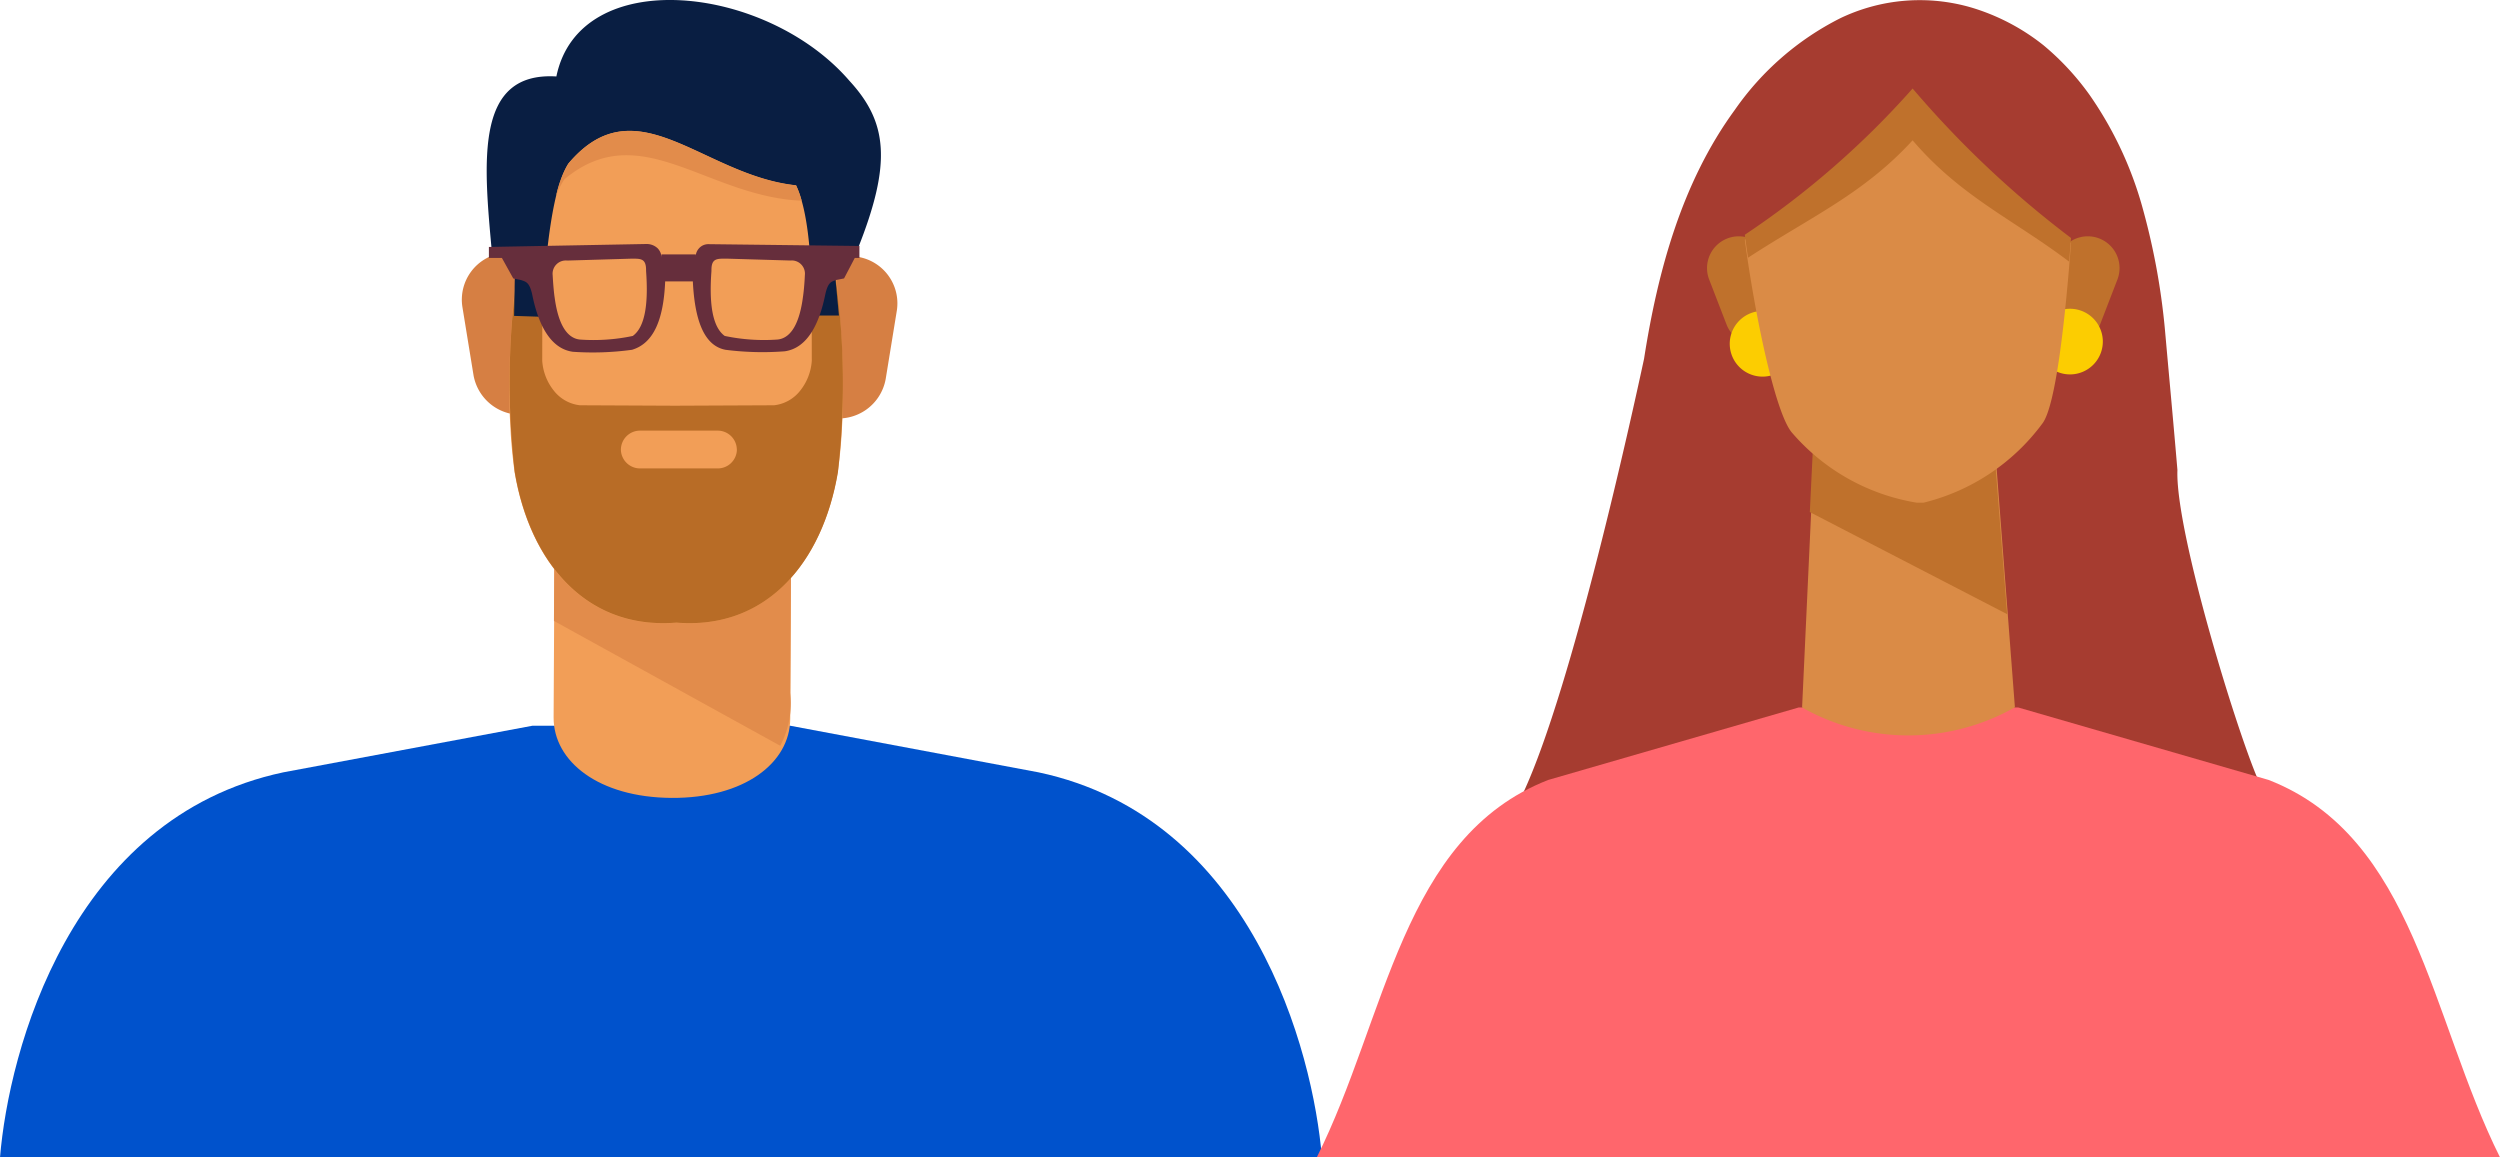<svg xmlns="http://www.w3.org/2000/svg" width="125.288" height="58" viewBox="0 0 125.288 58"><defs><style>.a{fill:#0052cc;}.b{fill:#f29e57;}.c{fill:#e28c4b;}.d{fill:#cf8548;}.e{fill:#d67f43;}.f{fill:#b86c26;}.g{fill:#091e42;}.h{fill:#662e3c;}.i{fill:#a63c30;}.j{fill:#ff666c;}.k{fill:#da8b46;}.l{fill:#bf712c;}.m{fill:#fccd01;}</style></defs><g transform="translate(-897 -706)"><g transform="translate(-2500.605 -1860.226)"><path class="a" d="M3463.852,2991.259c-.44-5.318-3.508-17.023-14.2-19.293l-12.486-2.343-12.876.007-12.484,2.335c-10.691,2.27-13.761,13.976-14.2,19.294Z" transform="translate(0 -367.034)"/><path class="b" d="M3705.437,2866.02l-.049,8.925c-.012,2.209,2.258,4.015,5.908,4.038s5.939-1.753,5.951-3.962l.049-8.925Z" transform="translate(-280.039 -272.77)"/><path class="c" d="M3716.942,2863.257a4.592,4.592,0,0,0,.5-2.649l.049-8.925-11.859-.076L3705.6,2857Z" transform="translate(-280.234 -259.656)"/><g transform="translate(3432.222 2573.341)"><path class="d" d="M3781.635,2645.177v-.009l-.006-.013Z" transform="translate(-3781.628 -2645.155)"/></g><g transform="translate(3432.409 2577.503)"><path class="d" d="M3783.712,2691.352s0,0,0-.008l-.006-.012Z" transform="translate(-3783.705 -2691.332)"/></g><g transform="translate(3432.22 2577.503)"><path class="d" d="M3781.611,2691.352v-.008l-.006-.012C3781.607,2691.34,3781.608,2691.346,3781.611,2691.352Z" transform="translate(-3781.604 -2691.332)"/></g><path class="e" d="M3659.678,2711.982a2.361,2.361,0,0,1-2,2.694h0a2.4,2.4,0,0,1-2.758-1.954l-.558-3.425a2.361,2.361,0,0,1,2-2.694h0a2.4,2.4,0,0,1,2.758,1.954Z" transform="translate(-233.585 -127.696)"/><path class="e" d="M3836.936,2714a2.361,2.361,0,0,0,2,2.694h0a2.4,2.4,0,0,0,2.758-1.954l.558-3.425a2.361,2.361,0,0,0-2-2.695h0a2.4,2.4,0,0,0-2.758,1.954Z" transform="translate(-399.701 -129.529)"/><g transform="translate(3423.13 2572.096)"><path class="b" d="M3696.491,2634.647c-9.053-2.519-9.116-5.806-14.671-.316-.711,4.124-1.469,9.946-.794,14.8.766,4.552,3.6,7.919,8.1,7.552,4.508.367,7.337-3,8.1-7.552C3697.891,2644.4,3697.16,2638.868,3696.491,2634.647Z" transform="translate(-3680.764 -2631.345)"/></g><path class="f" d="M3697.233,2730.1a39.2,39.2,0,0,0-.118-9.761l-1.2.016.007,4.176a2.683,2.683,0,0,1-.6,1.52,1.93,1.93,0,0,1-1.287.709l-4.973.023-4.761-.023a1.929,1.929,0,0,1-1.288-.709,2.675,2.675,0,0,1-.6-1.52l.007-4.176-1.285-.015a39.358,39.358,0,0,0-.1,9.76c.766,4.552,3.6,7.919,8.1,7.552C3693.637,2738.022,3696.467,2734.655,3697.233,2730.1Z" transform="translate(-257.634 -140.224)"/><path class="g" d="M3686.356,2570.272c-4.175-4.838-13.526-5.845-14.683-.214-4.066-.245-3.663,4.147-3.23,8.819a7.117,7.117,0,0,0,1.165.208l-.053,2.972,1.395.045c.2-3.541.56-6.517,1.324-7.677,3.41-4.038,6.719.6,11.412,1.094.6,1.243.832,3.815.747,6.519h1.4l-.321-3.394,1.262.06C3688.5,2574.369,3688.263,2572.341,3686.356,2570.272Z" transform="translate(-246.185 0)"/><g transform="translate(3425.462 2572.785)"><path class="c" d="M3707.061,2641.417c3.785-3.167,7.116.871,11.892,1.071a4.776,4.776,0,0,0-.28-.774c-4.692-.5-8-5.125-11.412-1.086a5.461,5.461,0,0,0-.626,1.674A3.8,3.8,0,0,1,3707.061,2641.417Z" transform="translate(-3706.635 -2638.988)"/></g><path class="h" d="M3680.388,2701.88a.627.627,0,0,0-.467.2.644.644,0,0,0-.172.491v-.179h-1.713v.219a.7.7,0,0,0-.2-.528.8.8,0,0,0-.56-.211l-7.892.148v.551h.652l.57,1.028.386.079c.258.088.425.113.563.728.291,1.45.885,2.712,2.04,2.868a14.519,14.519,0,0,0,2.961-.1c1.095-.326,1.583-1.535,1.662-3.428h1.387c.092,1.893.538,3.22,1.636,3.428a14.618,14.618,0,0,0,2.962.076c1.155-.156,1.749-1.406,2.04-2.855.138-.616.3-.635.56-.722l.38-.076.537-1.027.233,0v-.6Zm-3.792,4.6a9.523,9.523,0,0,1-2.659.18c-.761-.087-1.112-1.02-1.257-2.1-.038-.248-.076-.678-.1-1.125a.662.662,0,0,1,.728-.733l3.19-.094c.483,0,.776-.036.763.611C3677.376,2704.791,3677.235,2706.012,3676.6,2706.476Zm8.523-1.921c-.145,1.081-.5,2.014-1.257,2.1a9.526,9.526,0,0,1-2.66-.18c-.639-.464-.781-1.685-.664-3.262-.013-.646.281-.607.763-.611l3.191.094a.662.662,0,0,1,.727.733C3685.2,2703.877,3685.158,2704.308,3685.119,2704.555Z" transform="translate(-247.278 -123.418)"/><path class="b" d="M3748.632,2806.59a.96.96,0,0,1-.982.947H3743.8a.96.96,0,0,1-.982-.947h0a.96.96,0,0,1,.982-.947h3.846a.96.96,0,0,1,.982.947Z" transform="translate(-314.097 -217.836)"/></g><g transform="translate(755.688 461.923)"><path class="i" d="M355.4,283.818c-.51-.093-4.553-12.723-4.419-16.185-.189-2.247-.4-4.5-.6-6.745a34.531,34.531,0,0,0-1.107-6.249,18.489,18.489,0,0,0-2.7-5.812,13.194,13.194,0,0,0-2.3-2.478,10.727,10.727,0,0,0-3.591-1.886,9.214,9.214,0,0,0-6.609.533,14.233,14.233,0,0,0-5.275,4.589c-2.656,3.636-3.861,8.081-4.548,12.474-.587,2.729-3.587,16.448-6.058,21.759Z" transform="translate(-100.547)"/><path class="j" d="M255.005,628.275c-.048-.01-12.551-3.632-12.551-3.632h-11s-12.5,3.622-12.551,3.632c-7.333,2.859-8.1,11.926-11.6,18.913H266.6C263.11,640.2,262.338,631.134,255.005,628.275Z" transform="translate(0 -345.111)"/><path class="k" d="M478.932,494.05l-1.026-13.407h-9.017l-.622,13.417A10.833,10.833,0,0,0,478.932,494.05Z" transform="translate(-236.643 -214.526)"/><path class="l" d="M482.325,488.581l-.692-8.822h-9.017l-.179,3.707Z" transform="translate(-240.425 -213.725)"/><path class="l" d="M421.1,374.466a1.592,1.592,0,0,1-.912,2.058h0a1.591,1.591,0,0,1-2.058-.911l-.872-2.257a1.592,1.592,0,0,1,.912-2.058h0a1.591,1.591,0,0,1,2.058.911Z" transform="translate(-190.291 -115.271)"/><path class="l" d="M595.621,374.466a1.592,1.592,0,0,0,.912,2.058h0a1.591,1.591,0,0,0,2.058-.911l.871-2.257a1.592,1.592,0,0,0-.912-2.058h0a1.591,1.591,0,0,0-2.058.911Z" transform="translate(-352.035 -115.271)"/><path class="m" d="M429.4,413.071a1.645,1.645,0,1,0,1.577-1.71A1.645,1.645,0,0,0,429.4,413.071Z" transform="translate(-201.4 -151.698)"/><path class="m" d="M594.728,411.871a1.645,1.645,0,1,0,1.577-1.711A1.645,1.645,0,0,0,594.728,411.871Z" transform="translate(-351.321 -150.608)"/><path class="k" d="M445.861,294.408a43.3,43.3,0,0,1-8.41,7.329c.5,3.749,1.537,8.759,2.382,9.686a10.476,10.476,0,0,0,6.223,3.486h.36a10.511,10.511,0,0,0,5.943-3.958c.693-.885,1.17-5.442,1.441-9.055A50.062,50.062,0,0,1,445.861,294.408Z" transform="translate(-208.698 -45.642)"/><path class="l" d="M445.861,294.3c2.422,2.832,5.041,3.959,7.844,6.081.034-.4.065-.8.094-1.187a50.06,50.06,0,0,1-7.938-7.49,43.3,43.3,0,0,1-8.41,7.329c.05.373.1.758.164,1.15C440.751,298.137,443.406,296.982,445.861,294.3Z" transform="translate(-208.698 -43.191)"/></g></g></svg>